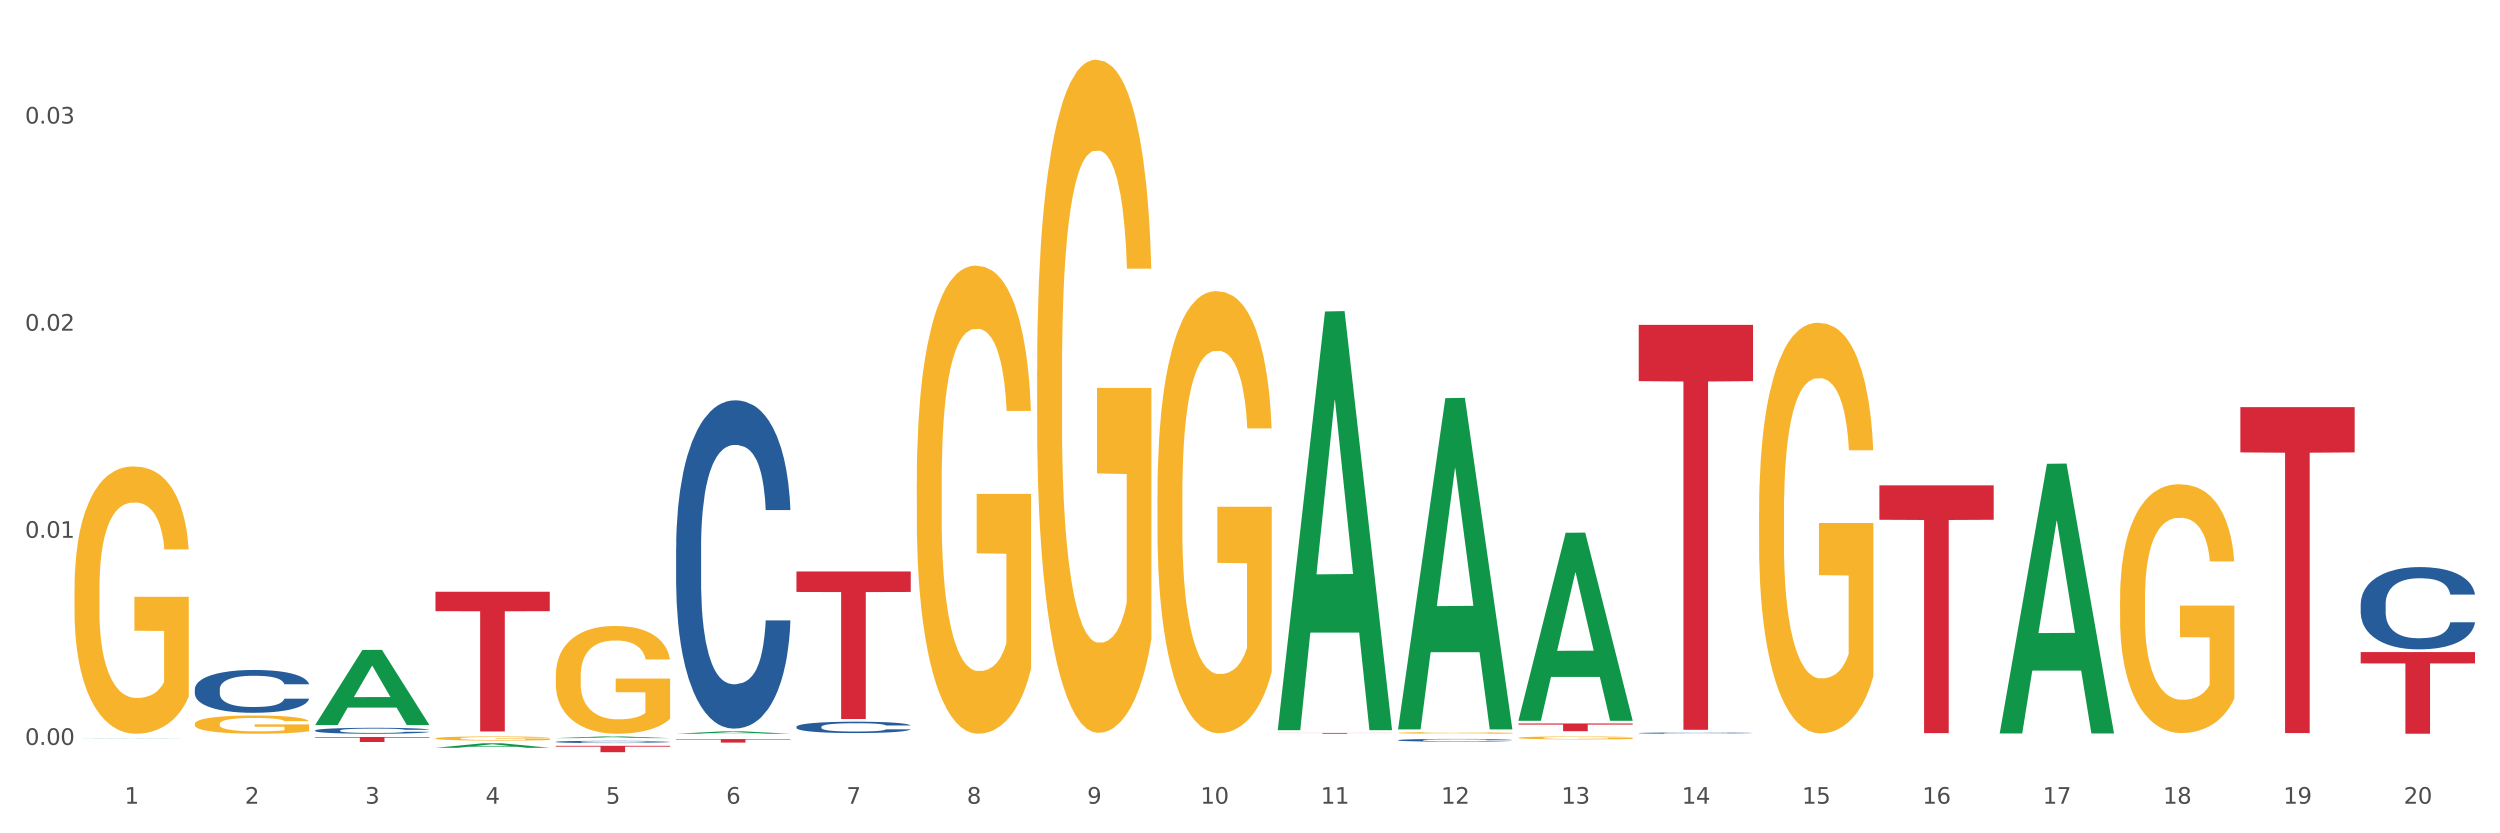 <?xml version="1.0" encoding="utf-8" standalone="no"?>
<!DOCTYPE svg PUBLIC "-//W3C//DTD SVG 1.1//EN"
  "http://www.w3.org/Graphics/SVG/1.1/DTD/svg11.dtd">
<svg xmlns:xlink="http://www.w3.org/1999/xlink" width="1080pt" height="360pt" viewBox="0 0 1080 360" xmlns="http://www.w3.org/2000/svg" version="1.1">
 <rect x="0" y="0" width="1080" height="360" fill="#333333" stroke="none"/>
 <defs>
  <style type="text/css">*{stroke-linejoin: round; stroke-linecap: butt}</style>
 </defs>
 <g id="figure_1">
  <g id="patch_1">
   <path d="M 0 360 
L 1080 360 
L 1080 0 
L 0 0 
z
" style="fill: #ffffff; stroke: #ffffff; stroke-linejoin: miter"/>
  </g>
  <g id="axes_1">
   <g id="matplotlib.axis_1">
    <g id="xtick_1">
     <g id="text_1">
      <!-- 1 -->
      <g style="fill: #4d4d4d" transform="translate(53.812 347.204) scale(0.096 -0.096)">
       <defs>
        <path id="DejaVuSans-31" d="M 794 531 
L 1825 531 
L 1825 4091 
L 703 3866 
L 703 4441 
L 1819 4666 
L 2450 4666 
L 2450 531 
L 3481 531 
L 3481 0 
L 794 0 
L 794 531 
z
" transform="scale(0.016)"/>
       </defs>
       <use xlink:href="#DejaVuSans-31"/>
      </g>
     </g>
    </g>
    <g id="xtick_2">
     <g id="text_2">
      <!-- 2 -->
      <g style="fill: #4d4d4d" transform="translate(105.793 347.204) scale(0.096 -0.096)">
       <defs>
        <path id="DejaVuSans-32" d="M 1228 531 
L 3431 531 
L 3431 0 
L 469 0 
L 469 531 
Q 828 903 1448 1529 
Q 2069 2156 2228 2338 
Q 2531 2678 2651 2914 
Q 2772 3150 2772 3378 
Q 2772 3750 2511 3984 
Q 2250 4219 1831 4219 
Q 1534 4219 1204 4116 
Q 875 4013 500 3803 
L 500 4441 
Q 881 4594 1212 4672 
Q 1544 4750 1819 4750 
Q 2544 4750 2975 4387 
Q 3406 4025 3406 3419 
Q 3406 3131 3298 2873 
Q 3191 2616 2906 2266 
Q 2828 2175 2409 1742 
Q 1991 1309 1228 531 
z
" transform="scale(0.016)"/>
       </defs>
       <use xlink:href="#DejaVuSans-32"/>
      </g>
     </g>
    </g>
    <g id="xtick_3">
     <g id="text_3">
      <!-- 3 -->
      <g style="fill: #4d4d4d" transform="translate(157.774 347.204) scale(0.096 -0.096)">
       <defs>
        <path id="DejaVuSans-33" d="M 2597 2516 
Q 3050 2419 3304 2112 
Q 3559 1806 3559 1356 
Q 3559 666 3084 287 
Q 2609 -91 1734 -91 
Q 1441 -91 1130 -33 
Q 819 25 488 141 
L 488 750 
Q 750 597 1062 519 
Q 1375 441 1716 441 
Q 2309 441 2620 675 
Q 2931 909 2931 1356 
Q 2931 1769 2642 2001 
Q 2353 2234 1838 2234 
L 1294 2234 
L 1294 2753 
L 1863 2753 
Q 2328 2753 2575 2939 
Q 2822 3125 2822 3475 
Q 2822 3834 2567 4026 
Q 2313 4219 1838 4219 
Q 1578 4219 1281 4162 
Q 984 4106 628 3988 
L 628 4550 
Q 988 4650 1302 4700 
Q 1616 4750 1894 4750 
Q 2613 4750 3031 4423 
Q 3450 4097 3450 3541 
Q 3450 3153 3228 2886 
Q 3006 2619 2597 2516 
z
" transform="scale(0.016)"/>
       </defs>
       <use xlink:href="#DejaVuSans-33"/>
      </g>
     </g>
    </g>
    <g id="xtick_4">
     <g id="text_4">
      <!-- 4 -->
      <g style="fill: #4d4d4d" transform="translate(209.756 347.204) scale(0.096 -0.096)">
       <defs>
        <path id="DejaVuSans-34" d="M 2419 4116 
L 825 1625 
L 2419 1625 
L 2419 4116 
z
M 2253 4666 
L 3047 4666 
L 3047 1625 
L 3713 1625 
L 3713 1100 
L 3047 1100 
L 3047 0 
L 2419 0 
L 2419 1100 
L 313 1100 
L 313 1709 
L 2253 4666 
z
" transform="scale(0.016)"/>
       </defs>
       <use xlink:href="#DejaVuSans-34"/>
      </g>
     </g>
    </g>
    <g id="xtick_5">
     <g id="text_5">
      <!-- 5 -->
      <g style="fill: #4d4d4d" transform="translate(261.737 347.204) scale(0.096 -0.096)">
       <defs>
        <path id="DejaVuSans-35" d="M 691 4666 
L 3169 4666 
L 3169 4134 
L 1269 4134 
L 1269 2991 
Q 1406 3038 1543 3061 
Q 1681 3084 1819 3084 
Q 2600 3084 3056 2656 
Q 3513 2228 3513 1497 
Q 3513 744 3044 326 
Q 2575 -91 1722 -91 
Q 1428 -91 1123 -41 
Q 819 9 494 109 
L 494 744 
Q 775 591 1075 516 
Q 1375 441 1709 441 
Q 2250 441 2565 725 
Q 2881 1009 2881 1497 
Q 2881 1984 2565 2268 
Q 2250 2553 1709 2553 
Q 1456 2553 1204 2497 
Q 953 2441 691 2322 
L 691 4666 
z
" transform="scale(0.016)"/>
       </defs>
       <use xlink:href="#DejaVuSans-35"/>
      </g>
     </g>
    </g>
    <g id="xtick_6">
     <g id="text_6">
      <!-- 6 -->
      <g style="fill: #4d4d4d" transform="translate(313.718 347.204) scale(0.096 -0.096)">
       <defs>
        <path id="DejaVuSans-36" d="M 2113 2584 
Q 1688 2584 1439 2293 
Q 1191 2003 1191 1497 
Q 1191 994 1439 701 
Q 1688 409 2113 409 
Q 2538 409 2786 701 
Q 3034 994 3034 1497 
Q 3034 2003 2786 2293 
Q 2538 2584 2113 2584 
z
M 3366 4563 
L 3366 3988 
Q 3128 4100 2886 4159 
Q 2644 4219 2406 4219 
Q 1781 4219 1451 3797 
Q 1122 3375 1075 2522 
Q 1259 2794 1537 2939 
Q 1816 3084 2150 3084 
Q 2853 3084 3261 2657 
Q 3669 2231 3669 1497 
Q 3669 778 3244 343 
Q 2819 -91 2113 -91 
Q 1303 -91 875 529 
Q 447 1150 447 2328 
Q 447 3434 972 4092 
Q 1497 4750 2381 4750 
Q 2619 4750 2861 4703 
Q 3103 4656 3366 4563 
z
" transform="scale(0.016)"/>
       </defs>
       <use xlink:href="#DejaVuSans-36"/>
      </g>
     </g>
    </g>
    <g id="xtick_7">
     <g id="text_7">
      <!-- 7 -->
      <g style="fill: #4d4d4d" transform="translate(365.699 347.204) scale(0.096 -0.096)">
       <defs>
        <path id="DejaVuSans-37" d="M 525 4666 
L 3525 4666 
L 3525 4397 
L 1831 0 
L 1172 0 
L 2766 4134 
L 525 4134 
L 525 4666 
z
" transform="scale(0.016)"/>
       </defs>
       <use xlink:href="#DejaVuSans-37"/>
      </g>
     </g>
    </g>
    <g id="xtick_8">
     <g id="text_8">
      <!-- 8 -->
      <g style="fill: #4d4d4d" transform="translate(417.68 347.204) scale(0.096 -0.096)">
       <defs>
        <path id="DejaVuSans-38" d="M 2034 2216 
Q 1584 2216 1326 1975 
Q 1069 1734 1069 1313 
Q 1069 891 1326 650 
Q 1584 409 2034 409 
Q 2484 409 2743 651 
Q 3003 894 3003 1313 
Q 3003 1734 2745 1975 
Q 2488 2216 2034 2216 
z
M 1403 2484 
Q 997 2584 770 2862 
Q 544 3141 544 3541 
Q 544 4100 942 4425 
Q 1341 4750 2034 4750 
Q 2731 4750 3128 4425 
Q 3525 4100 3525 3541 
Q 3525 3141 3298 2862 
Q 3072 2584 2669 2484 
Q 3125 2378 3379 2068 
Q 3634 1759 3634 1313 
Q 3634 634 3220 271 
Q 2806 -91 2034 -91 
Q 1263 -91 848 271 
Q 434 634 434 1313 
Q 434 1759 690 2068 
Q 947 2378 1403 2484 
z
M 1172 3481 
Q 1172 3119 1398 2916 
Q 1625 2713 2034 2713 
Q 2441 2713 2670 2916 
Q 2900 3119 2900 3481 
Q 2900 3844 2670 4047 
Q 2441 4250 2034 4250 
Q 1625 4250 1398 4047 
Q 1172 3844 1172 3481 
z
" transform="scale(0.016)"/>
       </defs>
       <use xlink:href="#DejaVuSans-38"/>
      </g>
     </g>
    </g>
    <g id="xtick_9">
     <g id="text_9">
      <!-- 9 -->
      <g style="fill: #4d4d4d" transform="translate(469.662 347.204) scale(0.096 -0.096)">
       <defs>
        <path id="DejaVuSans-39" d="M 703 97 
L 703 672 
Q 941 559 1184 500 
Q 1428 441 1663 441 
Q 2288 441 2617 861 
Q 2947 1281 2994 2138 
Q 2813 1869 2534 1725 
Q 2256 1581 1919 1581 
Q 1219 1581 811 2004 
Q 403 2428 403 3163 
Q 403 3881 828 4315 
Q 1253 4750 1959 4750 
Q 2769 4750 3195 4129 
Q 3622 3509 3622 2328 
Q 3622 1225 3098 567 
Q 2575 -91 1691 -91 
Q 1453 -91 1209 -44 
Q 966 3 703 97 
z
M 1959 2075 
Q 2384 2075 2632 2365 
Q 2881 2656 2881 3163 
Q 2881 3666 2632 3958 
Q 2384 4250 1959 4250 
Q 1534 4250 1286 3958 
Q 1038 3666 1038 3163 
Q 1038 2656 1286 2365 
Q 1534 2075 1959 2075 
z
" transform="scale(0.016)"/>
       </defs>
       <use xlink:href="#DejaVuSans-39"/>
      </g>
     </g>
    </g>
    <g id="xtick_10">
     <g id="text_10">
      <!-- 10 -->
      <g style="fill: #4d4d4d" transform="translate(518.589 347.204) scale(0.096 -0.096)">
       <defs>
        <path id="DejaVuSans-30" d="M 2034 4250 
Q 1547 4250 1301 3770 
Q 1056 3291 1056 2328 
Q 1056 1369 1301 889 
Q 1547 409 2034 409 
Q 2525 409 2770 889 
Q 3016 1369 3016 2328 
Q 3016 3291 2770 3770 
Q 2525 4250 2034 4250 
z
M 2034 4750 
Q 2819 4750 3233 4129 
Q 3647 3509 3647 2328 
Q 3647 1150 3233 529 
Q 2819 -91 2034 -91 
Q 1250 -91 836 529 
Q 422 1150 422 2328 
Q 422 3509 836 4129 
Q 1250 4750 2034 4750 
z
" transform="scale(0.016)"/>
       </defs>
       <use xlink:href="#DejaVuSans-31"/>
       <use xlink:href="#DejaVuSans-30" transform="translate(63.623 0)"/>
      </g>
     </g>
    </g>
    <g id="xtick_11">
     <g id="text_11">
      <!-- 11 -->
      <g style="fill: #4d4d4d" transform="translate(570.57 347.204) scale(0.096 -0.096)">
       <use xlink:href="#DejaVuSans-31"/>
       <use xlink:href="#DejaVuSans-31" transform="translate(63.623 0)"/>
      </g>
     </g>
    </g>
    <g id="xtick_12">
     <g id="text_12">
      <!-- 12 -->
      <g style="fill: #4d4d4d" transform="translate(622.551 347.204) scale(0.096 -0.096)">
       <use xlink:href="#DejaVuSans-31"/>
       <use xlink:href="#DejaVuSans-32" transform="translate(63.623 0)"/>
      </g>
     </g>
    </g>
    <g id="xtick_13">
     <g id="text_13">
      <!-- 13 -->
      <g style="fill: #4d4d4d" transform="translate(674.533 347.204) scale(0.096 -0.096)">
       <use xlink:href="#DejaVuSans-31"/>
       <use xlink:href="#DejaVuSans-33" transform="translate(63.623 0)"/>
      </g>
     </g>
    </g>
    <g id="xtick_14">
     <g id="text_14">
      <!-- 14 -->
      <g style="fill: #4d4d4d" transform="translate(726.514 347.204) scale(0.096 -0.096)">
       <use xlink:href="#DejaVuSans-31"/>
       <use xlink:href="#DejaVuSans-34" transform="translate(63.623 0)"/>
      </g>
     </g>
    </g>
    <g id="xtick_15">
     <g id="text_15">
      <!-- 15 -->
      <g style="fill: #4d4d4d" transform="translate(778.495 347.204) scale(0.096 -0.096)">
       <use xlink:href="#DejaVuSans-31"/>
       <use xlink:href="#DejaVuSans-35" transform="translate(63.623 0)"/>
      </g>
     </g>
    </g>
    <g id="xtick_16">
     <g id="text_16">
      <!-- 16 -->
      <g style="fill: #4d4d4d" transform="translate(830.476 347.204) scale(0.096 -0.096)">
       <use xlink:href="#DejaVuSans-31"/>
       <use xlink:href="#DejaVuSans-36" transform="translate(63.623 0)"/>
      </g>
     </g>
    </g>
    <g id="xtick_17">
     <g id="text_17">
      <!-- 17 -->
      <g style="fill: #4d4d4d" transform="translate(882.457 347.204) scale(0.096 -0.096)">
       <use xlink:href="#DejaVuSans-31"/>
       <use xlink:href="#DejaVuSans-37" transform="translate(63.623 0)"/>
      </g>
     </g>
    </g>
    <g id="xtick_18">
     <g id="text_18">
      <!-- 18 -->
      <g style="fill: #4d4d4d" transform="translate(934.439 347.204) scale(0.096 -0.096)">
       <use xlink:href="#DejaVuSans-31"/>
       <use xlink:href="#DejaVuSans-38" transform="translate(63.623 0)"/>
      </g>
     </g>
    </g>
    <g id="xtick_19">
     <g id="text_19">
      <!-- 19 -->
      <g style="fill: #4d4d4d" transform="translate(986.42 347.204) scale(0.096 -0.096)">
       <use xlink:href="#DejaVuSans-31"/>
       <use xlink:href="#DejaVuSans-39" transform="translate(63.623 0)"/>
      </g>
     </g>
    </g>
    <g id="xtick_20">
     <g id="text_20">
      <!-- 20 -->
      <g style="fill: #4d4d4d" transform="translate(1038.401 347.204) scale(0.096 -0.096)">
       <use xlink:href="#DejaVuSans-32"/>
       <use xlink:href="#DejaVuSans-30" transform="translate(63.623 0)"/>
      </g>
     </g>
    </g>
    <g id="xtick_21"/>
    <g id="xtick_22"/>
    <g id="xtick_23"/>
    <g id="xtick_24"/>
    <g id="xtick_25"/>
    <g id="xtick_26"/>
    <g id="xtick_27"/>
    <g id="xtick_28"/>
    <g id="xtick_29"/>
    <g id="xtick_30"/>
    <g id="xtick_31"/>
    <g id="xtick_32"/>
    <g id="xtick_33"/>
    <g id="xtick_34"/>
    <g id="xtick_35"/>
    <g id="xtick_36"/>
    <g id="xtick_37"/>
    <g id="xtick_38"/>
    <g id="xtick_39"/>
   </g>
   <g id="matplotlib.axis_2">
    <g id="ytick_1">
     <g id="text_21">
      <!-- 0.00 -->
      <g style="fill: #4d4d4d" transform="translate(10.8 321.796) scale(0.096 -0.096)">
       <defs>
        <path id="DejaVuSans-2e" d="M 684 794 
L 1344 794 
L 1344 0 
L 684 0 
L 684 794 
z
" transform="scale(0.016)"/>
       </defs>
       <use xlink:href="#DejaVuSans-30"/>
       <use xlink:href="#DejaVuSans-2e" transform="translate(63.623 0)"/>
       <use xlink:href="#DejaVuSans-30" transform="translate(95.41 0)"/>
       <use xlink:href="#DejaVuSans-30" transform="translate(159.033 0)"/>
      </g>
     </g>
    </g>
    <g id="ytick_2">
     <g id="text_22">
      <!-- 0.01 -->
      <g style="fill: #4d4d4d" transform="translate(10.8 232.326) scale(0.096 -0.096)">
       <use xlink:href="#DejaVuSans-30"/>
       <use xlink:href="#DejaVuSans-2e" transform="translate(63.623 0)"/>
       <use xlink:href="#DejaVuSans-30" transform="translate(95.41 0)"/>
       <use xlink:href="#DejaVuSans-31" transform="translate(159.033 0)"/>
      </g>
     </g>
    </g>
    <g id="ytick_3">
     <g id="text_23">
      <!-- 0.02 -->
      <g style="fill: #4d4d4d" transform="translate(10.8 142.855) scale(0.096 -0.096)">
       <use xlink:href="#DejaVuSans-30"/>
       <use xlink:href="#DejaVuSans-2e" transform="translate(63.623 0)"/>
       <use xlink:href="#DejaVuSans-30" transform="translate(95.41 0)"/>
       <use xlink:href="#DejaVuSans-32" transform="translate(159.033 0)"/>
      </g>
     </g>
    </g>
    <g id="ytick_4">
     <g id="text_24">
      <!-- 0.03 -->
      <g style="fill: #4d4d4d" transform="translate(10.8 53.385) scale(0.096 -0.096)">
       <use xlink:href="#DejaVuSans-30"/>
       <use xlink:href="#DejaVuSans-2e" transform="translate(63.623 0)"/>
       <use xlink:href="#DejaVuSans-30" transform="translate(95.41 0)"/>
       <use xlink:href="#DejaVuSans-33" transform="translate(159.033 0)"/>
      </g>
     </g>
    </g>
    <g id="ytick_5"/>
    <g id="ytick_6"/>
    <g id="ytick_7"/>
   </g>
   <g id="PolyCollection_1">
    <path d="M 32.175 318.936 
L 32.226 318.936 
L 52.59 318.823 
L 61.041 318.823 
L 81.557 318.936 
L 71.783 318.936 
L 67.353 318.91 
L 46.328 318.91 
L 46.175 318.91 
L 41.899 318.936 
L 32.175 318.936 
L 32.175 318.936 
L 48.975 318.894 
L 64.706 318.894 
L 56.917 318.847 
L 56.815 318.847 
L 56.713 318.848 
L 48.924 318.894 
L 48.975 318.894 
L 32.175 318.936 
z
" clip-path="url(#p5de99a738b)" style="fill: #109648"/>
    <path d="M 84.156 297.736 
L 84.215 297.719 
L 84.215 297.245 
L 84.39 296.603 
L 85.032 295.42 
L 85.849 294.525 
L 87.25 293.477 
L 88.009 293.037 
L 89.001 292.547 
L 91.044 291.753 
L 93.379 291.077 
L 95.013 290.705 
L 96.239 290.469 
L 98.983 290.046 
L 100.559 289.86 
L 102.193 289.708 
L 103.594 289.607 
L 105.929 289.488 
L 107.797 289.438 
L 109.956 289.421 
L 111.766 289.438 
L 114.159 289.505 
L 117.661 289.708 
L 119.004 289.826 
L 120.813 290.029 
L 122.681 290.3 
L 124.199 290.57 
L 125.95 290.959 
L 127.76 291.466 
L 129.511 292.108 
L 130.737 292.699 
L 131.729 293.325 
L 132.604 294.085 
L 133.246 294.913 
L 133.538 295.606 
L 122.856 295.606 
L 122.565 294.981 
L 121.981 294.305 
L 121.397 293.849 
L 120.755 293.477 
L 119.763 293.054 
L 118.887 292.784 
L 117.428 292.463 
L 116.085 292.26 
L 114.976 292.142 
L 113.634 292.04 
L 110.774 291.939 
L 108.731 291.939 
L 107.446 291.973 
L 105.87 292.057 
L 104.528 292.176 
L 102.952 292.378 
L 101.726 292.598 
L 100.5 292.885 
L 99.8 293.088 
L 98.749 293.46 
L 98.049 293.764 
L 97.115 294.288 
L 96.589 294.66 
L 95.655 295.623 
L 95.247 296.333 
L 95.072 296.823 
L 94.955 297.364 
L 94.955 300 
L 95.305 301.183 
L 95.597 301.69 
L 96.064 302.265 
L 96.94 303.008 
L 98.224 303.735 
L 99.566 304.259 
L 100.675 304.58 
L 101.726 304.816 
L 102.777 305.002 
L 104.061 305.171 
L 105.112 305.273 
L 106.688 305.374 
L 108.555 305.425 
L 110.015 305.425 
L 112.992 305.34 
L 114.334 305.256 
L 115.618 305.138 
L 117.019 304.952 
L 118.128 304.749 
L 118.77 304.597 
L 119.821 304.276 
L 120.638 303.938 
L 121.339 303.549 
L 121.806 303.211 
L 122.331 302.704 
L 122.74 302.129 
L 122.856 301.825 
L 133.538 301.825 
L 133.305 302.434 
L 132.896 303.025 
L 132.079 303.819 
L 131.437 304.276 
L 130.445 304.833 
L 129.394 305.307 
L 127.935 305.83 
L 126.592 306.219 
L 125.191 306.557 
L 123.674 306.861 
L 120.93 307.284 
L 119.938 307.402 
L 117.836 307.605 
L 116.202 307.723 
L 113.809 307.841 
L 111.357 307.909 
L 108.789 307.926 
L 106.512 307.892 
L 104.002 307.791 
L 102.426 307.689 
L 100.675 307.537 
L 98.632 307.301 
L 96.706 307.013 
L 94.897 306.675 
L 93.204 306.287 
L 91.628 305.847 
L 89.585 305.121 
L 88.067 304.411 
L 86.958 303.752 
L 86.199 303.194 
L 85.44 302.484 
L 85.032 301.994 
L 84.39 300.811 
L 84.156 299.713 
L 84.156 297.736 
z
" clip-path="url(#p5de99a738b)" style="fill: #255c99"/>
    <path d="M 136.137 315.565 
L 136.196 315.563 
L 136.196 315.497 
L 136.371 315.408 
L 137.013 315.244 
L 137.83 315.12 
L 139.231 314.975 
L 139.99 314.914 
L 140.982 314.846 
L 143.025 314.736 
L 145.36 314.642 
L 146.994 314.59 
L 148.22 314.558 
L 150.964 314.499 
L 152.54 314.473 
L 154.174 314.452 
L 155.575 314.438 
L 157.91 314.422 
L 159.778 314.415 
L 161.938 314.412 
L 163.747 314.415 
L 166.14 314.424 
L 169.643 314.452 
L 170.985 314.468 
L 172.795 314.497 
L 174.662 314.534 
L 176.18 314.572 
L 177.931 314.626 
L 179.741 314.696 
L 181.492 314.785 
L 182.718 314.867 
L 183.71 314.954 
L 184.586 315.059 
L 185.228 315.174 
L 185.52 315.27 
L 174.838 315.27 
L 174.546 315.183 
L 173.962 315.09 
L 173.378 315.026 
L 172.736 314.975 
L 171.744 314.916 
L 170.868 314.879 
L 169.409 314.834 
L 168.067 314.806 
L 166.957 314.79 
L 165.615 314.776 
L 162.755 314.761 
L 160.712 314.761 
L 159.428 314.766 
L 157.852 314.778 
L 156.509 314.794 
L 154.933 314.822 
L 153.707 314.853 
L 152.481 314.893 
L 151.781 314.921 
L 150.73 314.972 
L 150.03 315.015 
L 149.096 315.087 
L 148.57 315.139 
L 147.637 315.272 
L 147.228 315.371 
L 147.053 315.439 
L 146.936 315.514 
L 146.936 315.879 
L 147.286 316.044 
L 147.578 316.114 
L 148.045 316.194 
L 148.921 316.297 
L 150.205 316.397 
L 151.547 316.47 
L 152.656 316.515 
L 153.707 316.547 
L 154.758 316.573 
L 156.042 316.597 
L 157.093 316.611 
L 158.669 316.625 
L 160.537 316.632 
L 161.996 316.632 
L 164.973 316.62 
L 166.315 316.608 
L 167.6 316.592 
L 169 316.566 
L 170.11 316.538 
L 170.752 316.517 
L 171.802 316.472 
L 172.619 316.426 
L 173.32 316.372 
L 173.787 316.325 
L 174.312 316.255 
L 174.721 316.175 
L 174.838 316.133 
L 185.52 316.133 
L 185.286 316.217 
L 184.877 316.299 
L 184.06 316.409 
L 183.418 316.472 
L 182.426 316.55 
L 181.375 316.615 
L 179.916 316.688 
L 178.573 316.742 
L 177.172 316.789 
L 175.655 316.831 
L 172.911 316.89 
L 171.919 316.906 
L 169.818 316.934 
L 168.183 316.951 
L 165.79 316.967 
L 163.338 316.976 
L 160.77 316.979 
L 158.494 316.974 
L 155.984 316.96 
L 154.408 316.946 
L 152.656 316.925 
L 150.613 316.892 
L 148.687 316.852 
L 146.878 316.805 
L 145.185 316.751 
L 143.609 316.69 
L 141.566 316.59 
L 140.048 316.491 
L 138.939 316.4 
L 138.18 316.322 
L 137.422 316.224 
L 137.013 316.156 
L 136.371 315.992 
L 136.137 315.84 
L 136.137 315.565 
z
" clip-path="url(#p5de99a738b)" style="fill: #255c99"/>
    <path d="M 240.1 320.471 
L 240.158 320.47 
L 240.158 320.445 
L 240.333 320.411 
L 240.975 320.349 
L 241.793 320.301 
L 243.193 320.246 
L 243.952 320.223 
L 244.945 320.197 
L 246.988 320.155 
L 249.322 320.12 
L 250.957 320.1 
L 252.183 320.088 
L 254.926 320.066 
L 256.502 320.056 
L 258.137 320.048 
L 259.537 320.042 
L 261.872 320.036 
L 263.74 320.033 
L 265.9 320.033 
L 267.709 320.033 
L 270.103 320.037 
L 273.605 320.048 
L 274.947 320.054 
L 276.757 320.065 
L 278.625 320.079 
L 280.143 320.093 
L 281.894 320.114 
L 283.703 320.14 
L 285.454 320.174 
L 286.68 320.205 
L 287.672 320.238 
L 288.548 320.278 
L 289.19 320.322 
L 289.482 320.358 
L 278.8 320.358 
L 278.508 320.325 
L 277.924 320.29 
L 277.341 320.266 
L 276.699 320.246 
L 275.706 320.224 
L 274.831 320.21 
L 273.371 320.193 
L 272.029 320.182 
L 270.92 320.176 
L 269.577 320.171 
L 266.717 320.165 
L 264.674 320.165 
L 263.39 320.167 
L 261.814 320.171 
L 260.471 320.178 
L 258.895 320.188 
L 257.67 320.2 
L 256.444 320.215 
L 255.743 320.226 
L 254.693 320.245 
L 253.992 320.261 
L 253.058 320.289 
L 252.533 320.309 
L 251.599 320.359 
L 251.19 320.397 
L 251.015 320.423 
L 250.899 320.451 
L 250.899 320.59 
L 251.249 320.652 
L 251.541 320.679 
L 252.008 320.709 
L 252.883 320.748 
L 254.167 320.787 
L 255.51 320.814 
L 256.619 320.831 
L 257.67 320.844 
L 258.72 320.853 
L 260.004 320.862 
L 261.055 320.868 
L 262.631 320.873 
L 264.499 320.876 
L 265.958 320.876 
L 268.935 320.871 
L 270.278 320.867 
L 271.562 320.861 
L 272.963 320.851 
L 274.072 320.84 
L 274.714 320.832 
L 275.765 320.815 
L 276.582 320.797 
L 277.282 320.777 
L 277.749 320.759 
L 278.275 320.732 
L 278.683 320.702 
L 278.8 320.686 
L 289.482 320.686 
L 289.248 320.718 
L 288.84 320.749 
L 288.023 320.791 
L 287.381 320.815 
L 286.388 320.844 
L 285.338 320.869 
L 283.878 320.897 
L 282.536 320.917 
L 281.135 320.935 
L 279.617 320.951 
L 276.874 320.974 
L 275.881 320.98 
L 273.78 320.99 
L 272.146 320.997 
L 269.752 321.003 
L 267.301 321.007 
L 264.733 321.007 
L 262.456 321.006 
L 259.946 321 
L 258.37 320.995 
L 256.619 320.987 
L 254.576 320.974 
L 252.65 320.959 
L 250.84 320.942 
L 249.147 320.921 
L 247.571 320.898 
L 245.528 320.86 
L 244.011 320.822 
L 242.902 320.788 
L 242.143 320.758 
L 241.384 320.721 
L 240.975 320.695 
L 240.333 320.633 
L 240.1 320.575 
L 240.1 320.471 
z
" clip-path="url(#p5de99a738b)" style="fill: #255c99"/>
    <path d="M 292.081 236.66 
L 292.139 236.53 
L 292.139 232.903 
L 292.315 227.982 
L 292.957 218.915 
L 293.774 212.051 
L 295.175 204.02 
L 295.934 200.653 
L 296.926 196.897 
L 298.969 190.809 
L 301.304 185.628 
L 302.938 182.779 
L 304.164 180.966 
L 306.907 177.728 
L 308.483 176.303 
L 310.118 175.137 
L 311.519 174.36 
L 313.854 173.453 
L 315.721 173.065 
L 317.881 172.935 
L 319.691 173.065 
L 322.084 173.583 
L 325.586 175.137 
L 326.929 176.044 
L 328.738 177.598 
L 330.606 179.67 
L 332.124 181.743 
L 333.875 184.722 
L 335.684 188.607 
L 337.436 193.529 
L 338.661 198.062 
L 339.654 202.855 
L 340.529 208.683 
L 341.171 215.03 
L 341.463 220.34 
L 330.781 220.34 
L 330.489 215.548 
L 329.906 210.367 
L 329.322 206.87 
L 328.68 204.02 
L 327.688 200.782 
L 326.812 198.71 
L 325.353 196.249 
L 324.01 194.695 
L 322.901 193.788 
L 321.559 193.011 
L 318.698 192.234 
L 316.655 192.234 
L 315.371 192.493 
L 313.795 193.141 
L 312.453 194.047 
L 310.877 195.602 
L 309.651 197.285 
L 308.425 199.487 
L 307.725 201.041 
L 306.674 203.891 
L 305.973 206.222 
L 305.039 210.237 
L 304.514 213.087 
L 303.58 220.469 
L 303.172 225.909 
L 302.996 229.665 
L 302.88 233.81 
L 302.88 254.015 
L 303.23 263.082 
L 303.522 266.967 
L 303.989 271.371 
L 304.864 277.07 
L 306.149 282.639 
L 307.491 286.655 
L 308.6 289.115 
L 309.651 290.929 
L 310.701 292.353 
L 311.986 293.649 
L 313.036 294.426 
L 314.612 295.203 
L 316.48 295.591 
L 317.94 295.591 
L 320.916 294.944 
L 322.259 294.296 
L 323.543 293.39 
L 324.944 291.965 
L 326.053 290.411 
L 326.695 289.245 
L 327.746 286.784 
L 328.563 284.194 
L 329.264 281.215 
L 329.731 278.624 
L 330.256 274.739 
L 330.664 270.335 
L 330.781 268.004 
L 341.463 268.004 
L 341.23 272.666 
L 340.821 277.2 
L 340.004 283.287 
L 339.362 286.784 
L 338.369 291.058 
L 337.319 294.685 
L 335.86 298.7 
L 334.517 301.679 
L 333.116 304.269 
L 331.598 306.601 
L 328.855 309.839 
L 327.863 310.745 
L 325.761 312.3 
L 324.127 313.206 
L 321.734 314.113 
L 319.282 314.631 
L 316.714 314.761 
L 314.437 314.501 
L 311.927 313.724 
L 310.351 312.947 
L 308.6 311.782 
L 306.557 309.968 
L 304.631 307.766 
L 302.821 305.176 
L 301.129 302.197 
L 299.553 298.829 
L 297.51 293.26 
L 295.992 287.82 
L 294.883 282.769 
L 294.124 278.495 
L 293.365 273.055 
L 292.957 269.299 
L 292.315 260.232 
L 292.081 251.813 
L 292.081 236.66 
z
" clip-path="url(#p5de99a738b)" style="fill: #255c99"/>
    <path d="M 344.062 313.981 
L 344.121 313.976 
L 344.121 313.851 
L 344.296 313.68 
L 344.938 313.366 
L 345.755 313.128 
L 347.156 312.849 
L 347.915 312.733 
L 348.907 312.602 
L 350.95 312.391 
L 353.285 312.212 
L 354.919 312.113 
L 356.145 312.05 
L 358.889 311.938 
L 360.465 311.889 
L 362.099 311.848 
L 363.5 311.821 
L 365.835 311.79 
L 367.703 311.776 
L 369.862 311.772 
L 371.672 311.776 
L 374.065 311.794 
L 377.567 311.848 
L 378.91 311.88 
L 380.719 311.933 
L 382.587 312.005 
L 384.105 312.077 
L 385.856 312.18 
L 387.666 312.315 
L 389.417 312.486 
L 390.643 312.643 
L 391.635 312.809 
L 392.51 313.011 
L 393.153 313.231 
L 393.444 313.415 
L 382.762 313.415 
L 382.471 313.249 
L 381.887 313.069 
L 381.303 312.948 
L 380.661 312.849 
L 379.669 312.737 
L 378.793 312.665 
L 377.334 312.58 
L 375.991 312.526 
L 374.882 312.495 
L 373.54 312.468 
L 370.68 312.441 
L 368.637 312.441 
L 367.352 312.45 
L 365.776 312.472 
L 364.434 312.504 
L 362.858 312.557 
L 361.632 312.616 
L 360.406 312.692 
L 359.706 312.746 
L 358.655 312.845 
L 357.955 312.926 
L 357.021 313.065 
L 356.495 313.164 
L 355.561 313.42 
L 355.153 313.608 
L 354.978 313.738 
L 354.861 313.882 
L 354.861 314.582 
L 355.211 314.897 
L 355.503 315.031 
L 355.97 315.184 
L 356.846 315.382 
L 358.13 315.575 
L 359.472 315.714 
L 360.581 315.799 
L 361.632 315.862 
L 362.683 315.911 
L 363.967 315.956 
L 365.018 315.983 
L 366.594 316.01 
L 368.461 316.024 
L 369.921 316.024 
L 372.898 316.001 
L 374.24 315.979 
L 375.524 315.947 
L 376.925 315.898 
L 378.034 315.844 
L 378.676 315.804 
L 379.727 315.718 
L 380.544 315.629 
L 381.245 315.525 
L 381.712 315.435 
L 382.237 315.301 
L 382.646 315.148 
L 382.762 315.067 
L 393.444 315.067 
L 393.211 315.229 
L 392.802 315.386 
L 391.985 315.597 
L 391.343 315.718 
L 390.351 315.866 
L 389.3 315.992 
L 387.841 316.131 
L 386.498 316.235 
L 385.097 316.324 
L 383.58 316.405 
L 380.836 316.518 
L 379.844 316.549 
L 377.742 316.603 
L 376.108 316.634 
L 373.715 316.666 
L 371.263 316.684 
L 368.695 316.688 
L 366.418 316.679 
L 363.908 316.652 
L 362.332 316.625 
L 360.581 316.585 
L 358.538 316.522 
L 356.612 316.446 
L 354.803 316.356 
L 353.11 316.253 
L 351.534 316.136 
L 349.491 315.943 
L 347.973 315.754 
L 346.864 315.579 
L 346.105 315.431 
L 345.346 315.242 
L 344.938 315.112 
L 344.296 314.798 
L 344.062 314.506 
L 344.062 313.981 
z
" clip-path="url(#p5de99a738b)" style="fill: #255c99"/>
    <path d="M 84.156 312.738 
L 84.215 312.731 
L 84.215 312.472 
L 84.331 312.249 
L 84.914 311.709 
L 85.789 311.263 
L 86.43 311.025 
L 87.071 310.831 
L 87.829 310.636 
L 88.762 310.435 
L 90.453 310.139 
L 91.502 309.988 
L 92.785 309.83 
L 95.117 309.6 
L 96.808 309.47 
L 98.557 309.362 
L 101.414 309.232 
L 103.279 309.175 
L 105.262 309.132 
L 107.652 309.103 
L 109.459 309.096 
L 113.424 309.117 
L 116.806 309.182 
L 118.438 309.232 
L 120.537 309.319 
L 121.645 309.376 
L 123.452 309.492 
L 125.318 309.643 
L 126.6 309.772 
L 128.524 310.017 
L 129.982 310.262 
L 131.323 310.564 
L 132.022 310.773 
L 132.547 310.967 
L 133.014 311.191 
L 133.48 311.543 
L 122.986 311.543 
L 122.577 311.291 
L 121.936 311.054 
L 121.003 310.823 
L 120.187 310.679 
L 118.788 310.499 
L 117.505 310.384 
L 116.164 310.298 
L 114.532 310.226 
L 113.249 310.19 
L 111.442 310.161 
L 107.885 310.168 
L 105.495 310.226 
L 103.862 310.298 
L 102.813 310.363 
L 101.88 310.435 
L 100.831 310.535 
L 99.606 310.687 
L 98.732 310.823 
L 97.857 310.996 
L 97.158 311.169 
L 96.516 311.371 
L 95.992 311.587 
L 95.583 311.81 
L 95.234 312.083 
L 94.942 312.537 
L 94.942 313.523 
L 95.059 313.746 
L 95.35 314.041 
L 95.7 314.265 
L 96.283 314.531 
L 96.808 314.711 
L 97.799 314.97 
L 98.907 315.186 
L 99.781 315.323 
L 100.656 315.438 
L 102.172 315.596 
L 103.862 315.726 
L 105.32 315.805 
L 107.302 315.877 
L 108.643 315.906 
L 109.809 315.92 
L 112.666 315.92 
L 114.707 315.899 
L 116.98 315.848 
L 118.73 315.784 
L 120.187 315.704 
L 121.82 315.575 
L 122.869 315.453 
L 122.869 313.948 
L 110.042 313.941 
L 110.042 312.94 
L 133.538 312.94 
L 133.538 315.877 
L 132.547 316.028 
L 131.439 316.165 
L 130.273 316.288 
L 128.524 316.439 
L 126.425 316.583 
L 124.56 316.684 
L 122.577 316.77 
L 120.245 316.849 
L 117.214 316.921 
L 115.348 316.95 
L 113.016 316.972 
L 110.276 316.979 
L 107.885 316.964 
L 105.553 316.928 
L 103.104 316.864 
L 100.714 316.77 
L 98.907 316.676 
L 97.099 316.561 
L 95.175 316.41 
L 93.659 316.266 
L 92.493 316.136 
L 91.211 315.971 
L 89.812 315.755 
L 88.762 315.56 
L 87.829 315.359 
L 86.838 315.1 
L 86.138 314.877 
L 85.439 314.596 
L 85.031 314.387 
L 84.564 314.063 
L 84.215 313.609 
L 84.156 312.738 
z
" clip-path="url(#p5de99a738b)" style="fill: #f7b32b"/>
    <path d="M 707.931 316.689 
L 707.989 316.688 
L 707.989 316.675 
L 708.164 316.657 
L 708.806 316.623 
L 709.623 316.597 
L 711.024 316.568 
L 711.783 316.555 
L 712.775 316.541 
L 714.818 316.518 
L 717.153 316.499 
L 718.788 316.489 
L 720.014 316.482 
L 722.757 316.47 
L 724.333 316.465 
L 725.967 316.46 
L 727.368 316.457 
L 729.703 316.454 
L 731.571 316.453 
L 733.731 316.452 
L 735.54 316.453 
L 737.934 316.455 
L 741.436 316.46 
L 742.778 316.464 
L 744.588 316.469 
L 746.456 316.477 
L 747.973 316.485 
L 749.725 316.496 
L 751.534 316.51 
L 753.285 316.529 
L 754.511 316.545 
L 755.503 316.563 
L 756.379 316.585 
L 757.021 316.608 
L 757.313 316.628 
L 746.631 316.628 
L 746.339 316.61 
L 745.755 316.591 
L 745.172 316.578 
L 744.529 316.568 
L 743.537 316.556 
L 742.662 316.548 
L 741.202 316.539 
L 739.86 316.533 
L 738.751 316.53 
L 737.408 316.527 
L 734.548 316.524 
L 732.505 316.524 
L 731.221 316.525 
L 729.645 316.527 
L 728.302 316.531 
L 726.726 316.536 
L 725.5 316.543 
L 724.275 316.551 
L 723.574 316.556 
L 722.523 316.567 
L 721.823 316.576 
L 720.889 316.591 
L 720.364 316.601 
L 719.43 316.629 
L 719.021 316.649 
L 718.846 316.663 
L 718.729 316.678 
L 718.729 316.753 
L 719.08 316.787 
L 719.371 316.801 
L 719.838 316.818 
L 720.714 316.839 
L 721.998 316.859 
L 723.341 316.874 
L 724.45 316.884 
L 725.5 316.89 
L 726.551 316.896 
L 727.835 316.9 
L 728.886 316.903 
L 730.462 316.906 
L 732.33 316.908 
L 733.789 316.908 
L 736.766 316.905 
L 738.109 316.903 
L 739.393 316.899 
L 740.794 316.894 
L 741.903 316.888 
L 742.545 316.884 
L 743.596 316.875 
L 744.413 316.865 
L 745.113 316.854 
L 745.58 316.845 
L 746.105 316.83 
L 746.514 316.814 
L 746.631 316.805 
L 757.313 316.805 
L 757.079 316.822 
L 756.671 316.839 
L 755.853 316.862 
L 755.211 316.875 
L 754.219 316.891 
L 753.168 316.904 
L 751.709 316.919 
L 750.367 316.93 
L 748.966 316.94 
L 747.448 316.948 
L 744.705 316.96 
L 743.712 316.964 
L 741.611 316.97 
L 739.976 316.973 
L 737.583 316.976 
L 735.132 316.978 
L 732.563 316.979 
L 730.287 316.978 
L 727.777 316.975 
L 726.201 316.972 
L 724.45 316.968 
L 722.407 316.961 
L 720.48 316.953 
L 718.671 316.943 
L 716.978 316.932 
L 715.402 316.92 
L 713.359 316.899 
L 711.842 316.879 
L 710.732 316.86 
L 709.974 316.844 
L 709.215 316.824 
L 708.806 316.81 
L 708.164 316.776 
L 707.931 316.745 
L 707.931 316.689 
z
" clip-path="url(#p5de99a738b)" style="fill: #255c99"/>
    <path d="M 1019.818 260.95 
L 1019.876 260.918 
L 1019.876 260.009 
L 1020.051 258.775 
L 1020.693 256.503 
L 1021.511 254.782 
L 1022.912 252.77 
L 1023.67 251.926 
L 1024.663 250.984 
L 1026.706 249.458 
L 1029.041 248.16 
L 1030.675 247.446 
L 1031.901 246.991 
L 1034.644 246.18 
L 1036.22 245.823 
L 1037.855 245.531 
L 1039.256 245.336 
L 1041.59 245.109 
L 1043.458 245.011 
L 1045.618 244.979 
L 1047.427 245.011 
L 1049.821 245.141 
L 1053.323 245.531 
L 1054.666 245.758 
L 1056.475 246.147 
L 1058.343 246.667 
L 1059.861 247.186 
L 1061.612 247.933 
L 1063.421 248.907 
L 1065.172 250.14 
L 1066.398 251.276 
L 1067.39 252.478 
L 1068.266 253.938 
L 1068.908 255.529 
L 1069.2 256.86 
L 1058.518 256.86 
L 1058.226 255.659 
L 1057.642 254.36 
L 1057.059 253.484 
L 1056.417 252.77 
L 1055.424 251.958 
L 1054.549 251.439 
L 1053.09 250.822 
L 1051.747 250.432 
L 1050.638 250.205 
L 1049.295 250.01 
L 1046.435 249.816 
L 1044.392 249.816 
L 1043.108 249.881 
L 1041.532 250.043 
L 1040.189 250.27 
L 1038.613 250.66 
L 1037.388 251.082 
L 1036.162 251.633 
L 1035.461 252.023 
L 1034.411 252.737 
L 1033.71 253.322 
L 1032.776 254.328 
L 1032.251 255.042 
L 1031.317 256.892 
L 1030.908 258.256 
L 1030.733 259.197 
L 1030.617 260.236 
L 1030.617 265.3 
L 1030.967 267.573 
L 1031.259 268.546 
L 1031.726 269.65 
L 1032.601 271.078 
L 1033.885 272.474 
L 1035.228 273.481 
L 1036.337 274.097 
L 1037.388 274.552 
L 1038.438 274.909 
L 1039.722 275.234 
L 1040.773 275.428 
L 1042.349 275.623 
L 1044.217 275.721 
L 1045.676 275.721 
L 1048.653 275.558 
L 1049.996 275.396 
L 1051.28 275.169 
L 1052.681 274.812 
L 1053.79 274.422 
L 1054.432 274.13 
L 1055.483 273.513 
L 1056.3 272.864 
L 1057 272.117 
L 1057.467 271.468 
L 1057.993 270.494 
L 1058.401 269.39 
L 1058.518 268.806 
L 1069.2 268.806 
L 1068.967 269.975 
L 1068.558 271.111 
L 1067.741 272.637 
L 1067.099 273.513 
L 1066.106 274.584 
L 1065.056 275.493 
L 1063.596 276.5 
L 1062.254 277.246 
L 1060.853 277.896 
L 1059.335 278.48 
L 1056.592 279.291 
L 1055.599 279.519 
L 1053.498 279.908 
L 1051.864 280.135 
L 1049.47 280.363 
L 1047.019 280.493 
L 1044.451 280.525 
L 1042.174 280.46 
L 1039.664 280.265 
L 1038.088 280.071 
L 1036.337 279.778 
L 1034.294 279.324 
L 1032.368 278.772 
L 1030.558 278.123 
L 1028.865 277.376 
L 1027.289 276.532 
L 1025.246 275.136 
L 1023.729 273.773 
L 1022.62 272.507 
L 1021.861 271.436 
L 1021.102 270.072 
L 1020.693 269.131 
L 1020.051 266.858 
L 1019.818 264.748 
L 1019.818 260.95 
z
" clip-path="url(#p5de99a738b)" style="fill: #255c99"/>
    <path d="M 811.893 209.661 
L 861.275 209.661 
L 861.275 224.537 
L 841.85 224.638 
L 841.85 316.706 
L 831.201 316.706 
L 831.201 224.638 
L 811.893 224.537 
L 811.893 209.762 
L 811.893 209.661 
z
" clip-path="url(#p5de99a738b)" style="fill: #d62839"/>
    <path d="M 707.931 140.336 
L 757.313 140.336 
L 757.313 164.648 
L 737.888 164.812 
L 737.888 315.283 
L 727.239 315.283 
L 727.239 164.812 
L 707.931 164.648 
L 707.931 140.5 
L 707.931 140.336 
z
" clip-path="url(#p5de99a738b)" style="fill: #d62839"/>
    <path d="M 655.949 312.55 
L 705.332 312.55 
L 705.332 313.014 
L 685.906 313.017 
L 685.906 315.889 
L 675.258 315.889 
L 675.258 313.017 
L 655.949 313.014 
L 655.949 312.553 
L 655.949 312.55 
z
" clip-path="url(#p5de99a738b)" style="fill: #d62839"/>
    <path d="M 551.987 316.627 
L 601.369 316.627 
L 601.369 316.676 
L 581.944 316.676 
L 581.944 316.979 
L 571.295 316.979 
L 571.295 316.676 
L 551.987 316.676 
L 551.987 316.627 
L 551.987 316.627 
z
" clip-path="url(#p5de99a738b)" style="fill: #d62839"/>
    <path d="M 967.837 175.873 
L 1017.219 175.873 
L 1017.219 195.44 
L 997.794 195.572 
L 997.794 316.672 
L 987.145 316.672 
L 987.145 195.572 
L 967.837 195.44 
L 967.837 176.005 
L 967.837 175.873 
z
" clip-path="url(#p5de99a738b)" style="fill: #d62839"/>
    <path d="M 344.062 246.866 
L 393.444 246.866 
L 393.444 255.723 
L 374.019 255.783 
L 374.019 310.602 
L 363.37 310.602 
L 363.37 255.783 
L 344.062 255.723 
L 344.062 246.925 
L 344.062 246.866 
z
" clip-path="url(#p5de99a738b)" style="fill: #d62839"/>
    <path d="M 240.1 322.177 
L 289.482 322.177 
L 289.482 322.562 
L 270.057 322.565 
L 270.057 324.95 
L 259.408 324.95 
L 259.408 322.565 
L 240.1 322.562 
L 240.1 322.18 
L 240.1 322.177 
z
" clip-path="url(#p5de99a738b)" style="fill: #d62839"/>
    <path d="M 188.119 255.637 
L 237.501 255.637 
L 237.501 264.023 
L 218.076 264.079 
L 218.076 315.981 
L 207.427 315.981 
L 207.427 264.079 
L 188.119 264.023 
L 188.119 255.693 
L 188.119 255.637 
z
" clip-path="url(#p5de99a738b)" style="fill: #d62839"/>
    <path d="M 136.137 318.374 
L 185.52 318.374 
L 185.52 318.675 
L 166.094 318.677 
L 166.094 320.54 
L 155.446 320.54 
L 155.446 318.677 
L 136.137 318.675 
L 136.137 318.376 
L 136.137 318.374 
z
" clip-path="url(#p5de99a738b)" style="fill: #d62839"/>
    <path d="M 915.855 258.859 
L 915.914 258.761 
L 915.914 255.227 
L 916.03 252.184 
L 916.613 244.821 
L 917.488 238.735 
L 918.129 235.495 
L 918.771 232.845 
L 919.529 230.194 
L 920.461 227.446 
L 922.152 223.421 
L 923.202 221.36 
L 924.484 219.2 
L 926.816 216.059 
L 928.507 214.292 
L 930.256 212.819 
L 933.113 211.052 
L 934.979 210.267 
L 936.961 209.678 
L 939.351 209.285 
L 941.159 209.187 
L 945.123 209.481 
L 948.505 210.365 
L 950.137 211.052 
L 952.236 212.23 
L 953.344 213.015 
L 955.151 214.586 
L 957.017 216.648 
L 958.3 218.415 
L 960.224 221.752 
L 961.681 225.09 
L 963.022 229.213 
L 963.722 232.06 
L 964.246 234.71 
L 964.713 237.753 
L 965.179 242.563 
L 954.685 242.563 
L 954.277 239.128 
L 953.635 235.888 
L 952.703 232.747 
L 951.886 230.783 
L 950.487 228.329 
L 949.204 226.759 
L 947.863 225.581 
L 946.231 224.599 
L 944.948 224.108 
L 943.141 223.716 
L 939.585 223.814 
L 937.194 224.599 
L 935.562 225.581 
L 934.512 226.464 
L 933.579 227.446 
L 932.53 228.82 
L 931.306 230.882 
L 930.431 232.747 
L 929.557 235.103 
L 928.857 237.459 
L 928.216 240.207 
L 927.691 243.152 
L 927.283 246.196 
L 926.933 249.926 
L 926.641 256.11 
L 926.641 269.559 
L 926.758 272.602 
L 927.05 276.627 
L 927.399 279.67 
L 927.982 283.302 
L 928.507 285.757 
L 929.498 289.291 
L 930.606 292.236 
L 931.48 294.101 
L 932.355 295.671 
L 933.871 297.831 
L 935.562 299.598 
L 937.019 300.678 
L 939.002 301.66 
L 940.342 302.052 
L 941.509 302.249 
L 944.365 302.249 
L 946.406 301.954 
L 948.68 301.267 
L 950.429 300.383 
L 951.886 299.304 
L 953.519 297.537 
L 954.568 295.868 
L 954.568 275.351 
L 941.742 275.253 
L 941.742 261.608 
L 965.238 261.608 
L 965.238 301.66 
L 964.246 303.721 
L 963.139 305.586 
L 961.973 307.255 
L 960.224 309.317 
L 958.125 311.28 
L 956.259 312.654 
L 954.277 313.832 
L 951.945 314.912 
L 948.913 315.894 
L 947.047 316.286 
L 944.715 316.581 
L 941.975 316.679 
L 939.585 316.483 
L 937.252 315.992 
L 934.804 315.108 
L 932.413 313.832 
L 930.606 312.556 
L 928.799 310.985 
L 926.875 308.924 
L 925.359 306.961 
L 924.193 305.194 
L 922.91 302.936 
L 921.511 299.991 
L 920.461 297.34 
L 919.529 294.592 
L 918.537 291.058 
L 917.838 288.014 
L 917.138 284.186 
L 916.73 281.339 
L 916.264 276.922 
L 915.914 270.737 
L 915.855 258.859 
z
" clip-path="url(#p5de99a738b)" style="fill: #f7b32b"/>
    <path d="M 759.912 221.403 
L 759.97 221.241 
L 759.97 215.408 
L 760.087 210.386 
L 760.67 198.235 
L 761.544 188.19 
L 762.186 182.844 
L 762.827 178.469 
L 763.585 174.095 
L 764.518 169.559 
L 766.209 162.916 
L 767.258 159.514 
L 768.541 155.949 
L 770.873 150.765 
L 772.563 147.849 
L 774.313 145.419 
L 777.169 142.502 
L 779.035 141.206 
L 781.017 140.234 
L 783.408 139.586 
L 785.215 139.424 
L 789.18 139.91 
L 792.561 141.368 
L 794.194 142.502 
L 796.293 144.447 
L 797.4 145.743 
L 799.208 148.335 
L 801.073 151.737 
L 802.356 154.653 
L 804.28 160.162 
L 805.738 165.67 
L 807.078 172.475 
L 807.778 177.173 
L 808.303 181.548 
L 808.769 186.57 
L 809.236 194.509 
L 798.741 194.509 
L 798.333 188.838 
L 797.692 183.492 
L 796.759 178.307 
L 795.943 175.067 
L 794.543 171.017 
L 793.261 168.425 
L 791.92 166.48 
L 790.287 164.86 
L 789.005 164.05 
L 787.197 163.402 
L 783.641 163.564 
L 781.251 164.86 
L 779.618 166.48 
L 778.569 167.938 
L 777.636 169.559 
L 776.586 171.827 
L 775.362 175.229 
L 774.487 178.307 
L 773.613 182.196 
L 772.913 186.084 
L 772.272 190.62 
L 771.747 195.481 
L 771.339 200.503 
L 770.989 206.66 
L 770.698 216.867 
L 770.698 239.062 
L 770.814 244.085 
L 771.106 250.727 
L 771.456 255.75 
L 772.039 261.744 
L 772.563 265.795 
L 773.555 271.627 
L 774.662 276.488 
L 775.537 279.566 
L 776.411 282.158 
L 777.927 285.722 
L 779.618 288.639 
L 781.076 290.421 
L 783.058 292.041 
L 784.399 292.689 
L 785.565 293.013 
L 788.422 293.013 
L 790.462 292.527 
L 792.736 291.393 
L 794.485 289.935 
L 795.943 288.152 
L 797.575 285.236 
L 798.625 282.482 
L 798.625 248.621 
L 785.798 248.459 
L 785.798 225.939 
L 809.294 225.939 
L 809.294 292.041 
L 808.303 295.443 
L 807.195 298.521 
L 806.029 301.276 
L 804.28 304.678 
L 802.181 307.918 
L 800.315 310.186 
L 798.333 312.13 
L 796.001 313.913 
L 792.969 315.533 
L 791.104 316.181 
L 788.772 316.667 
L 786.031 316.829 
L 783.641 316.505 
L 781.309 315.695 
L 778.86 314.237 
L 776.47 312.13 
L 774.662 310.024 
L 772.855 307.432 
L 770.931 304.03 
L 769.415 300.79 
L 768.249 297.873 
L 766.966 294.147 
L 765.567 289.287 
L 764.518 284.912 
L 763.585 280.376 
L 762.594 274.543 
L 761.894 269.521 
L 761.194 263.202 
L 760.786 258.504 
L 760.32 251.213 
L 759.97 241.007 
L 759.912 221.403 
z
" clip-path="url(#p5de99a738b)" style="fill: #f7b32b"/>
    <path d="M 655.949 318.735 
L 656.008 318.733 
L 656.008 318.692 
L 656.124 318.656 
L 656.707 318.569 
L 657.582 318.497 
L 658.223 318.459 
L 658.865 318.428 
L 659.622 318.396 
L 660.555 318.364 
L 662.246 318.316 
L 663.296 318.292 
L 664.578 318.266 
L 666.91 318.229 
L 668.601 318.209 
L 670.35 318.191 
L 673.207 318.17 
L 675.073 318.161 
L 677.055 318.154 
L 679.445 318.149 
L 681.253 318.148 
L 685.217 318.152 
L 688.599 318.162 
L 690.231 318.17 
L 692.33 318.184 
L 693.438 318.193 
L 695.245 318.212 
L 697.111 318.236 
L 698.394 318.257 
L 700.318 318.297 
L 701.775 318.336 
L 703.116 318.385 
L 703.816 318.418 
L 704.34 318.45 
L 704.807 318.485 
L 705.273 318.542 
L 694.779 318.542 
L 694.371 318.502 
L 693.729 318.463 
L 692.797 318.426 
L 691.98 318.403 
L 690.581 318.374 
L 689.298 318.356 
L 687.957 318.342 
L 686.325 318.33 
L 685.042 318.324 
L 683.235 318.32 
L 679.679 318.321 
L 677.288 318.33 
L 675.656 318.342 
L 674.606 318.352 
L 673.673 318.364 
L 672.624 318.38 
L 671.4 318.404 
L 670.525 318.426 
L 669.651 318.454 
L 668.951 318.482 
L 668.31 318.514 
L 667.785 318.549 
L 667.377 318.585 
L 667.027 318.629 
L 666.735 318.702 
L 666.735 318.861 
L 666.852 318.897 
L 667.143 318.944 
L 667.493 318.98 
L 668.076 319.023 
L 668.601 319.052 
L 669.592 319.094 
L 670.7 319.128 
L 671.574 319.15 
L 672.449 319.169 
L 673.965 319.195 
L 675.656 319.215 
L 677.113 319.228 
L 679.095 319.24 
L 680.436 319.244 
L 681.602 319.247 
L 684.459 319.247 
L 686.5 319.243 
L 688.774 319.235 
L 690.523 319.225 
L 691.98 319.212 
L 693.613 319.191 
L 694.662 319.171 
L 694.662 318.929 
L 681.836 318.928 
L 681.836 318.767 
L 705.332 318.767 
L 705.332 319.24 
L 704.34 319.264 
L 703.233 319.286 
L 702.067 319.306 
L 700.318 319.33 
L 698.219 319.353 
L 696.353 319.369 
L 694.371 319.383 
L 692.039 319.396 
L 689.007 319.408 
L 687.141 319.412 
L 684.809 319.416 
L 682.069 319.417 
L 679.679 319.415 
L 677.346 319.409 
L 674.898 319.398 
L 672.507 319.383 
L 670.7 319.368 
L 668.893 319.35 
L 666.969 319.325 
L 665.453 319.302 
L 664.287 319.281 
L 663.004 319.255 
L 661.605 319.22 
L 660.555 319.189 
L 659.622 319.156 
L 658.631 319.115 
L 657.932 319.079 
L 657.232 319.033 
L 656.824 319 
L 656.358 318.948 
L 656.008 318.875 
L 655.949 318.735 
z
" clip-path="url(#p5de99a738b)" style="fill: #f7b32b"/>
    <path d="M 603.968 316.605 
L 604.027 316.604 
L 604.027 316.581 
L 604.143 316.562 
L 604.726 316.514 
L 605.601 316.475 
L 606.242 316.454 
L 606.883 316.436 
L 607.641 316.419 
L 608.574 316.402 
L 610.265 316.376 
L 611.314 316.362 
L 612.597 316.348 
L 614.929 316.328 
L 616.62 316.316 
L 618.369 316.307 
L 621.226 316.296 
L 623.091 316.29 
L 625.074 316.287 
L 627.464 316.284 
L 629.271 316.283 
L 633.236 316.285 
L 636.618 316.291 
L 638.25 316.296 
L 640.349 316.303 
L 641.457 316.308 
L 643.264 316.318 
L 645.13 316.332 
L 646.412 316.343 
L 648.336 316.365 
L 649.794 316.386 
L 651.135 316.413 
L 651.835 316.431 
L 652.359 316.449 
L 652.826 316.468 
L 653.292 316.499 
L 642.798 316.499 
L 642.39 316.477 
L 641.748 316.456 
L 640.815 316.436 
L 639.999 316.423 
L 638.6 316.407 
L 637.317 316.397 
L 635.976 316.39 
L 634.344 316.383 
L 633.061 316.38 
L 631.254 316.377 
L 627.697 316.378 
L 625.307 316.383 
L 623.674 316.39 
L 622.625 316.395 
L 621.692 316.402 
L 620.643 316.41 
L 619.418 316.424 
L 618.544 316.436 
L 617.669 316.451 
L 616.97 316.466 
L 616.328 316.484 
L 615.804 316.503 
L 615.396 316.523 
L 615.046 316.547 
L 614.754 316.587 
L 614.754 316.674 
L 614.871 316.694 
L 615.162 316.72 
L 615.512 316.739 
L 616.095 316.763 
L 616.62 316.779 
L 617.611 316.802 
L 618.719 316.821 
L 619.593 316.833 
L 620.468 316.843 
L 621.984 316.857 
L 623.674 316.868 
L 625.132 316.875 
L 627.114 316.882 
L 628.455 316.884 
L 629.621 316.885 
L 632.478 316.885 
L 634.519 316.884 
L 636.792 316.879 
L 638.542 316.873 
L 639.999 316.866 
L 641.632 316.855 
L 642.681 316.844 
L 642.681 316.711 
L 629.855 316.711 
L 629.855 316.623 
L 653.35 316.623 
L 653.35 316.882 
L 652.359 316.895 
L 651.251 316.907 
L 650.085 316.918 
L 648.336 316.931 
L 646.237 316.944 
L 644.372 316.953 
L 642.39 316.96 
L 640.057 316.967 
L 637.026 316.974 
L 635.16 316.976 
L 632.828 316.978 
L 630.088 316.979 
L 627.697 316.977 
L 625.365 316.974 
L 622.917 316.969 
L 620.526 316.96 
L 618.719 316.952 
L 616.911 316.942 
L 614.987 316.929 
L 613.472 316.916 
L 612.305 316.904 
L 611.023 316.89 
L 609.624 316.871 
L 608.574 316.854 
L 607.641 316.836 
L 606.65 316.813 
L 605.951 316.793 
L 605.251 316.769 
L 604.843 316.75 
L 604.376 316.722 
L 604.027 316.682 
L 603.968 316.605 
z
" clip-path="url(#p5de99a738b)" style="fill: #f7b32b"/>
    <path d="M 500.006 214.016 
L 500.064 213.842 
L 500.064 207.562 
L 500.181 202.154 
L 500.764 189.071 
L 501.638 178.256 
L 502.28 172.499 
L 502.921 167.789 
L 503.679 163.079 
L 504.612 158.195 
L 506.302 151.043 
L 507.352 147.38 
L 508.635 143.542 
L 510.967 137.96 
L 512.657 134.82 
L 514.407 132.204 
L 517.263 129.064 
L 519.129 127.668 
L 521.111 126.622 
L 523.502 125.924 
L 525.309 125.749 
L 529.274 126.273 
L 532.655 127.843 
L 534.288 129.064 
L 536.387 131.157 
L 537.494 132.552 
L 539.302 135.344 
L 541.167 139.007 
L 542.45 142.147 
L 544.374 148.078 
L 545.832 154.009 
L 547.172 161.335 
L 547.872 166.394 
L 548.397 171.104 
L 548.863 176.511 
L 549.33 185.059 
L 538.835 185.059 
L 538.427 178.954 
L 537.786 173.197 
L 536.853 167.615 
L 536.037 164.126 
L 534.637 159.765 
L 533.355 156.974 
L 532.014 154.881 
L 530.381 153.136 
L 529.099 152.264 
L 527.291 151.566 
L 523.735 151.741 
L 521.345 153.136 
L 519.712 154.881 
L 518.663 156.451 
L 517.73 158.195 
L 516.68 160.637 
L 515.456 164.301 
L 514.581 167.615 
L 513.707 171.801 
L 513.007 175.988 
L 512.366 180.872 
L 511.841 186.106 
L 511.433 191.513 
L 511.083 198.142 
L 510.792 209.132 
L 510.792 233.03 
L 510.908 238.438 
L 511.2 245.59 
L 511.55 250.997 
L 512.133 257.452 
L 512.657 261.813 
L 513.649 268.092 
L 514.756 273.326 
L 515.631 276.64 
L 516.505 279.431 
L 518.021 283.269 
L 519.712 286.409 
L 521.17 288.327 
L 523.152 290.072 
L 524.493 290.77 
L 525.659 291.118 
L 528.516 291.118 
L 530.556 290.595 
L 532.83 289.374 
L 534.579 287.804 
L 536.037 285.885 
L 537.669 282.745 
L 538.719 279.78 
L 538.719 243.322 
L 525.892 243.147 
L 525.892 218.9 
L 549.388 218.9 
L 549.388 290.072 
L 548.397 293.735 
L 547.289 297.049 
L 546.123 300.015 
L 544.374 303.678 
L 542.275 307.167 
L 540.409 309.609 
L 538.427 311.702 
L 536.095 313.621 
L 533.063 315.366 
L 531.198 316.063 
L 528.866 316.587 
L 526.125 316.761 
L 523.735 316.412 
L 521.403 315.54 
L 518.954 313.97 
L 516.564 311.702 
L 514.756 309.435 
L 512.949 306.644 
L 511.025 302.98 
L 509.509 299.492 
L 508.343 296.352 
L 507.06 292.34 
L 505.661 287.106 
L 504.612 282.396 
L 503.679 277.512 
L 502.688 271.232 
L 501.988 265.825 
L 501.288 259.021 
L 500.88 253.963 
L 500.414 246.113 
L 500.064 235.123 
L 500.006 214.016 
z
" clip-path="url(#p5de99a738b)" style="fill: #f7b32b"/>
    <path d="M 448.025 160.157 
L 448.083 159.892 
L 448.083 150.33 
L 448.2 142.096 
L 448.783 122.175 
L 449.657 105.708 
L 450.298 96.943 
L 450.94 89.771 
L 451.698 82.6 
L 452.631 75.163 
L 454.321 64.273 
L 455.371 58.695 
L 456.653 52.852 
L 458.985 44.352 
L 460.676 39.571 
L 462.425 35.587 
L 465.282 30.806 
L 467.148 28.681 
L 469.13 27.088 
L 471.52 26.025 
L 473.328 25.759 
L 477.292 26.556 
L 480.674 28.947 
L 482.306 30.806 
L 484.405 33.993 
L 485.513 36.118 
L 487.32 40.368 
L 489.186 45.946 
L 490.469 50.727 
L 492.393 59.757 
L 493.85 68.788 
L 495.191 79.944 
L 495.891 87.646 
L 496.416 94.818 
L 496.882 103.052 
L 497.348 116.066 
L 486.854 116.066 
L 486.446 106.77 
L 485.805 98.005 
L 484.872 89.506 
L 484.056 84.193 
L 482.656 77.553 
L 481.374 73.303 
L 480.033 70.116 
L 478.4 67.46 
L 477.118 66.132 
L 475.31 65.07 
L 471.754 65.335 
L 469.363 67.46 
L 467.731 70.116 
L 466.681 72.507 
L 465.749 75.163 
L 464.699 78.881 
L 463.475 84.459 
L 462.6 89.506 
L 461.726 95.88 
L 461.026 102.255 
L 460.385 109.692 
L 459.86 117.66 
L 459.452 125.894 
L 459.102 135.987 
L 458.811 152.72 
L 458.811 189.109 
L 458.927 197.343 
L 459.219 208.233 
L 459.569 216.466 
L 460.152 226.294 
L 460.676 232.934 
L 461.667 242.496 
L 462.775 250.464 
L 463.65 255.511 
L 464.524 259.761 
L 466.04 265.604 
L 467.731 270.385 
L 469.188 273.307 
L 471.171 275.963 
L 472.512 277.025 
L 473.678 277.556 
L 476.535 277.556 
L 478.575 276.76 
L 480.849 274.9 
L 482.598 272.51 
L 484.056 269.588 
L 485.688 264.807 
L 486.737 260.292 
L 486.737 204.78 
L 473.911 204.514 
L 473.911 167.594 
L 497.407 167.594 
L 497.407 275.963 
L 496.416 281.541 
L 495.308 286.587 
L 494.142 291.102 
L 492.393 296.68 
L 490.294 301.992 
L 488.428 305.711 
L 486.446 308.898 
L 484.114 311.82 
L 481.082 314.476 
L 479.216 315.538 
L 476.884 316.335 
L 474.144 316.601 
L 471.754 316.07 
L 469.422 314.742 
L 466.973 312.351 
L 464.583 308.898 
L 462.775 305.445 
L 460.968 301.196 
L 459.044 295.618 
L 457.528 290.306 
L 456.362 285.525 
L 455.079 279.416 
L 453.68 271.447 
L 452.631 264.276 
L 451.698 256.839 
L 450.707 247.277 
L 450.007 239.043 
L 449.307 228.684 
L 448.899 220.982 
L 448.433 209.029 
L 448.083 192.296 
L 448.025 160.157 
z
" clip-path="url(#p5de99a738b)" style="fill: #f7b32b"/>
    <path d="M 396.043 208.191 
L 396.102 208.007 
L 396.102 201.357 
L 396.218 195.632 
L 396.801 181.779 
L 397.676 170.328 
L 398.317 164.233 
L 398.959 159.246 
L 399.716 154.259 
L 400.649 149.088 
L 402.34 141.515 
L 403.39 137.637 
L 404.672 133.573 
L 407.004 127.663 
L 408.695 124.338 
L 410.444 121.568 
L 413.301 118.243 
L 415.167 116.766 
L 417.149 115.657 
L 419.539 114.919 
L 421.347 114.734 
L 425.311 115.288 
L 428.693 116.95 
L 430.325 118.243 
L 432.424 120.46 
L 433.532 121.937 
L 435.339 124.892 
L 437.205 128.771 
L 438.488 132.096 
L 440.412 138.375 
L 441.869 144.655 
L 443.21 152.412 
L 443.91 157.769 
L 444.434 162.755 
L 444.901 168.481 
L 445.367 177.531 
L 434.873 177.531 
L 434.465 171.067 
L 433.823 164.972 
L 432.891 159.062 
L 432.074 155.368 
L 430.675 150.75 
L 429.392 147.795 
L 428.051 145.579 
L 426.419 143.732 
L 425.136 142.808 
L 423.329 142.069 
L 419.773 142.254 
L 417.382 143.732 
L 415.75 145.579 
L 414.7 147.241 
L 413.767 149.088 
L 412.718 151.674 
L 411.494 155.552 
L 410.619 159.062 
L 409.744 163.494 
L 409.045 167.927 
L 408.404 173.099 
L 407.879 178.64 
L 407.471 184.365 
L 407.121 191.384 
L 406.829 203.02 
L 406.829 228.323 
L 406.946 234.049 
L 407.237 241.622 
L 407.587 247.347 
L 408.17 254.181 
L 408.695 258.799 
L 409.686 265.448 
L 410.794 270.989 
L 411.668 274.498 
L 412.543 277.453 
L 414.059 281.517 
L 415.75 284.841 
L 417.207 286.873 
L 419.189 288.72 
L 420.53 289.459 
L 421.696 289.828 
L 424.553 289.828 
L 426.594 289.274 
L 428.868 287.981 
L 430.617 286.319 
L 432.074 284.287 
L 433.707 280.963 
L 434.756 277.823 
L 434.756 239.221 
L 421.93 239.036 
L 421.93 213.363 
L 445.426 213.363 
L 445.426 288.72 
L 444.434 292.599 
L 443.327 296.108 
L 442.161 299.248 
L 440.412 303.126 
L 438.313 306.82 
L 436.447 309.406 
L 434.465 311.622 
L 432.133 313.654 
L 429.101 315.501 
L 427.235 316.24 
L 424.903 316.794 
L 422.163 316.979 
L 419.773 316.609 
L 417.44 315.686 
L 414.992 314.024 
L 412.601 311.622 
L 410.794 309.221 
L 408.987 306.266 
L 407.063 302.388 
L 405.547 298.694 
L 404.381 295.369 
L 403.098 291.121 
L 401.699 285.58 
L 400.649 280.593 
L 399.716 275.422 
L 398.725 268.772 
L 398.026 263.047 
L 397.326 255.844 
L 396.918 250.487 
L 396.452 242.176 
L 396.102 230.54 
L 396.043 208.191 
z
" clip-path="url(#p5de99a738b)" style="fill: #f7b32b"/>
    <path d="M 240.1 291.937 
L 240.158 291.895 
L 240.158 290.364 
L 240.275 289.046 
L 240.858 285.858 
L 241.732 283.222 
L 242.374 281.819 
L 243.015 280.671 
L 243.773 279.523 
L 244.706 278.332 
L 246.396 276.589 
L 247.446 275.696 
L 248.729 274.761 
L 251.061 273.4 
L 252.751 272.635 
L 254.501 271.997 
L 257.357 271.232 
L 259.223 270.892 
L 261.205 270.637 
L 263.596 270.467 
L 265.403 270.424 
L 269.368 270.552 
L 272.749 270.935 
L 274.382 271.232 
L 276.481 271.742 
L 277.588 272.083 
L 279.396 272.763 
L 281.261 273.656 
L 282.544 274.421 
L 284.468 275.866 
L 285.926 277.312 
L 287.266 279.098 
L 287.966 280.331 
L 288.491 281.478 
L 288.957 282.796 
L 289.424 284.88 
L 278.929 284.88 
L 278.521 283.392 
L 277.88 281.989 
L 276.947 280.628 
L 276.131 279.778 
L 274.731 278.715 
L 273.449 278.035 
L 272.108 277.524 
L 270.475 277.099 
L 269.193 276.887 
L 267.385 276.717 
L 263.829 276.759 
L 261.438 277.099 
L 259.806 277.524 
L 258.757 277.907 
L 257.824 278.332 
L 256.774 278.927 
L 255.55 279.82 
L 254.675 280.628 
L 253.801 281.648 
L 253.101 282.669 
L 252.46 283.859 
L 251.935 285.135 
L 251.527 286.453 
L 251.177 288.068 
L 250.886 290.747 
L 250.886 296.571 
L 251.002 297.889 
L 251.294 299.632 
L 251.644 300.95 
L 252.227 302.524 
L 252.751 303.586 
L 253.743 305.117 
L 254.85 306.392 
L 255.725 307.2 
L 256.599 307.88 
L 258.115 308.816 
L 259.806 309.581 
L 261.264 310.049 
L 263.246 310.474 
L 264.587 310.644 
L 265.753 310.729 
L 268.61 310.729 
L 270.65 310.601 
L 272.924 310.304 
L 274.673 309.921 
L 276.131 309.454 
L 277.763 308.688 
L 278.813 307.965 
L 278.813 299.08 
L 265.986 299.037 
L 265.986 293.128 
L 289.482 293.128 
L 289.482 310.474 
L 288.491 311.367 
L 287.383 312.175 
L 286.217 312.897 
L 284.468 313.79 
L 282.369 314.64 
L 280.503 315.236 
L 278.521 315.746 
L 276.189 316.213 
L 273.157 316.639 
L 271.292 316.809 
L 268.96 316.936 
L 266.219 316.979 
L 263.829 316.894 
L 261.497 316.681 
L 259.048 316.299 
L 256.658 315.746 
L 254.85 315.193 
L 253.043 314.513 
L 251.119 313.62 
L 249.603 312.77 
L 248.437 312.004 
L 247.154 311.027 
L 245.755 309.751 
L 244.706 308.603 
L 243.773 307.413 
L 242.782 305.882 
L 242.082 304.564 
L 241.382 302.906 
L 240.974 301.673 
L 240.508 299.76 
L 240.158 297.082 
L 240.1 291.937 
z
" clip-path="url(#p5de99a738b)" style="fill: #f7b32b"/>
    <path d="M 188.119 318.971 
L 188.177 318.97 
L 188.177 318.911 
L 188.294 318.861 
L 188.877 318.739 
L 189.751 318.638 
L 190.392 318.584 
L 191.034 318.54 
L 191.792 318.496 
L 192.725 318.451 
L 194.415 318.384 
L 195.465 318.35 
L 196.747 318.314 
L 199.079 318.262 
L 200.77 318.233 
L 202.519 318.208 
L 205.376 318.179 
L 207.242 318.166 
L 209.224 318.156 
L 211.614 318.15 
L 213.422 318.148 
L 217.386 318.153 
L 220.768 318.168 
L 222.4 318.179 
L 224.499 318.199 
L 225.607 318.212 
L 227.414 318.238 
L 229.28 318.272 
L 230.563 318.301 
L 232.487 318.356 
L 233.944 318.412 
L 235.285 318.48 
L 235.985 318.527 
L 236.51 318.571 
L 236.976 318.622 
L 237.442 318.701 
L 226.948 318.701 
L 226.54 318.644 
L 225.899 318.591 
L 224.966 318.539 
L 224.149 318.506 
L 222.75 318.465 
L 221.468 318.439 
L 220.127 318.42 
L 218.494 318.404 
L 217.212 318.396 
L 215.404 318.389 
L 211.848 318.391 
L 209.457 318.404 
L 207.825 318.42 
L 206.775 318.435 
L 205.843 318.451 
L 204.793 318.474 
L 203.569 318.508 
L 202.694 318.539 
L 201.82 318.578 
L 201.12 318.617 
L 200.479 318.662 
L 199.954 318.711 
L 199.546 318.761 
L 199.196 318.823 
L 198.905 318.926 
L 198.905 319.149 
L 199.021 319.199 
L 199.313 319.266 
L 199.662 319.316 
L 200.246 319.376 
L 200.77 319.417 
L 201.761 319.475 
L 202.869 319.524 
L 203.744 319.555 
L 204.618 319.581 
L 206.134 319.617 
L 207.825 319.646 
L 209.282 319.664 
L 211.265 319.68 
L 212.606 319.687 
L 213.772 319.69 
L 216.628 319.69 
L 218.669 319.685 
L 220.943 319.674 
L 222.692 319.659 
L 224.149 319.641 
L 225.782 319.612 
L 226.831 319.584 
L 226.831 319.245 
L 214.005 319.243 
L 214.005 319.017 
L 237.501 319.017 
L 237.501 319.68 
L 236.51 319.715 
L 235.402 319.745 
L 234.236 319.773 
L 232.487 319.807 
L 230.388 319.84 
L 228.522 319.863 
L 226.54 319.882 
L 224.208 319.9 
L 221.176 319.916 
L 219.31 319.923 
L 216.978 319.928 
L 214.238 319.929 
L 211.848 319.926 
L 209.516 319.918 
L 207.067 319.903 
L 204.676 319.882 
L 202.869 319.861 
L 201.062 319.835 
L 199.138 319.801 
L 197.622 319.768 
L 196.456 319.739 
L 195.173 319.702 
L 193.774 319.653 
L 192.725 319.609 
L 191.792 319.563 
L 190.801 319.505 
L 190.101 319.454 
L 189.401 319.391 
L 188.993 319.344 
L 188.527 319.271 
L 188.177 319.168 
L 188.119 318.971 
z
" clip-path="url(#p5de99a738b)" style="fill: #f7b32b"/>
    <path d="M 292.081 319.291 
L 341.463 319.291 
L 341.463 319.5 
L 322.038 319.502 
L 322.038 320.799 
L 311.389 320.799 
L 311.389 319.502 
L 292.081 319.5 
L 292.081 319.292 
L 292.081 319.291 
z
" clip-path="url(#p5de99a738b)" style="fill: #d62839"/>
    <path d="M 1019.818 281.695 
L 1069.2 281.695 
L 1069.2 286.598 
L 1049.775 286.631 
L 1049.775 316.979 
L 1039.126 316.979 
L 1039.126 286.631 
L 1019.818 286.598 
L 1019.818 281.728 
L 1019.818 281.695 
z
" clip-path="url(#p5de99a738b)" style="fill: #d62839"/>
    <path d="M 603.968 319.743 
L 604.027 319.742 
L 604.027 319.712 
L 604.202 319.671 
L 604.844 319.595 
L 605.661 319.537 
L 607.062 319.47 
L 607.821 319.442 
L 608.813 319.411 
L 610.856 319.36 
L 613.191 319.316 
L 614.825 319.293 
L 616.051 319.277 
L 618.795 319.25 
L 620.371 319.238 
L 622.005 319.229 
L 623.406 319.222 
L 625.741 319.215 
L 627.609 319.211 
L 629.768 319.21 
L 631.578 319.211 
L 633.971 319.216 
L 637.473 319.229 
L 638.816 319.236 
L 640.625 319.249 
L 642.493 319.267 
L 644.011 319.284 
L 645.762 319.309 
L 647.572 319.341 
L 649.323 319.383 
L 650.549 319.42 
L 651.541 319.461 
L 652.416 319.509 
L 653.059 319.562 
L 653.35 319.607 
L 642.668 319.607 
L 642.377 319.567 
L 641.793 319.523 
L 641.209 319.494 
L 640.567 319.47 
L 639.575 319.443 
L 638.699 319.426 
L 637.24 319.405 
L 635.897 319.392 
L 634.788 319.385 
L 633.446 319.378 
L 630.586 319.372 
L 628.543 319.372 
L 627.258 319.374 
L 625.682 319.379 
L 624.34 319.387 
L 622.764 319.4 
L 621.538 319.414 
L 620.312 319.432 
L 619.612 319.445 
L 618.561 319.469 
L 617.861 319.489 
L 616.927 319.522 
L 616.401 319.546 
L 615.467 319.608 
L 615.059 319.653 
L 614.884 319.685 
L 614.767 319.719 
L 614.767 319.889 
L 615.117 319.964 
L 615.409 319.997 
L 615.876 320.034 
L 616.752 320.081 
L 618.036 320.128 
L 619.378 320.162 
L 620.487 320.182 
L 621.538 320.197 
L 622.589 320.209 
L 623.873 320.22 
L 624.924 320.227 
L 626.5 320.233 
L 628.367 320.236 
L 629.827 320.236 
L 632.804 320.231 
L 634.146 320.225 
L 635.43 320.218 
L 636.831 320.206 
L 637.94 320.193 
L 638.582 320.183 
L 639.633 320.163 
L 640.45 320.141 
L 641.151 320.116 
L 641.618 320.094 
L 642.143 320.062 
L 642.552 320.025 
L 642.668 320.006 
L 653.35 320.006 
L 653.117 320.045 
L 652.708 320.082 
L 651.891 320.133 
L 651.249 320.163 
L 650.257 320.198 
L 649.206 320.229 
L 647.747 320.262 
L 646.404 320.287 
L 645.003 320.309 
L 643.486 320.328 
L 640.742 320.355 
L 639.75 320.363 
L 637.648 320.376 
L 636.014 320.384 
L 633.621 320.391 
L 631.169 320.396 
L 628.601 320.397 
L 626.324 320.394 
L 623.814 320.388 
L 622.238 320.381 
L 620.487 320.372 
L 618.444 320.357 
L 616.518 320.338 
L 614.709 320.316 
L 613.016 320.292 
L 611.44 320.263 
L 609.397 320.217 
L 607.879 320.171 
L 606.77 320.129 
L 606.011 320.093 
L 605.252 320.048 
L 604.844 320.016 
L 604.202 319.941 
L 603.968 319.87 
L 603.968 319.743 
z
" clip-path="url(#p5de99a738b)" style="fill: #255c99"/>
    <path d="M 32.175 254.86 
L 32.233 254.754 
L 32.233 250.958 
L 32.35 247.688 
L 32.933 239.778 
L 33.807 233.24 
L 34.449 229.759 
L 35.09 226.912 
L 35.848 224.064 
L 36.781 221.111 
L 38.472 216.787 
L 39.521 214.572 
L 40.804 212.252 
L 43.136 208.877 
L 44.827 206.979 
L 46.576 205.397 
L 49.433 203.499 
L 51.298 202.655 
L 53.28 202.022 
L 55.671 201.6 
L 57.478 201.495 
L 61.443 201.811 
L 64.824 202.76 
L 66.457 203.499 
L 68.556 204.764 
L 69.663 205.608 
L 71.471 207.295 
L 73.337 209.51 
L 74.619 211.408 
L 76.543 214.994 
L 78.001 218.58 
L 79.342 223.01 
L 80.041 226.068 
L 80.566 228.916 
L 81.032 232.185 
L 81.499 237.353 
L 71.004 237.353 
L 70.596 233.662 
L 69.955 230.181 
L 69.022 226.806 
L 68.206 224.697 
L 66.807 222.06 
L 65.524 220.373 
L 64.183 219.107 
L 62.551 218.053 
L 61.268 217.525 
L 59.461 217.104 
L 55.904 217.209 
L 53.514 218.053 
L 51.881 219.107 
L 50.832 220.057 
L 49.899 221.111 
L 48.849 222.588 
L 47.625 224.802 
L 46.751 226.806 
L 45.876 229.337 
L 45.176 231.869 
L 44.535 234.822 
L 44.01 237.986 
L 43.602 241.255 
L 43.252 245.263 
L 42.961 251.907 
L 42.961 266.356 
L 43.078 269.625 
L 43.369 273.949 
L 43.719 277.219 
L 44.302 281.121 
L 44.827 283.757 
L 45.818 287.554 
L 46.926 290.718 
L 47.8 292.722 
L 48.675 294.409 
L 50.19 296.73 
L 51.881 298.628 
L 53.339 299.788 
L 55.321 300.843 
L 56.662 301.264 
L 57.828 301.475 
L 60.685 301.475 
L 62.725 301.159 
L 64.999 300.421 
L 66.748 299.472 
L 68.206 298.311 
L 69.838 296.413 
L 70.888 294.62 
L 70.888 272.578 
L 58.061 272.473 
L 58.061 257.813 
L 81.557 257.813 
L 81.557 300.843 
L 80.566 303.057 
L 79.458 305.061 
L 78.292 306.854 
L 76.543 309.069 
L 74.444 311.178 
L 72.579 312.655 
L 70.596 313.92 
L 68.264 315.08 
L 65.232 316.135 
L 63.367 316.557 
L 61.035 316.873 
L 58.294 316.979 
L 55.904 316.768 
L 53.572 316.24 
L 51.123 315.291 
L 48.733 313.92 
L 46.926 312.549 
L 45.118 310.862 
L 43.194 308.647 
L 41.678 306.538 
L 40.512 304.639 
L 39.23 302.214 
L 37.83 299.05 
L 36.781 296.202 
L 35.848 293.249 
L 34.857 289.452 
L 34.157 286.183 
L 33.458 282.07 
L 33.05 279.011 
L 32.583 274.265 
L 32.233 267.621 
L 32.175 254.86 
z
" clip-path="url(#p5de99a738b)" style="fill: #f7b32b"/>
    <path d="M 655.949 311.227 
L 656 311.151 
L 676.364 230.154 
L 684.815 230.078 
L 705.332 311.38 
L 695.557 311.38 
L 691.128 292.448 
L 670.102 292.448 
L 669.95 292.753 
L 665.673 311.38 
L 655.949 311.38 
L 655.949 311.227 
L 672.75 281.149 
L 688.481 281.073 
L 680.691 247.407 
L 680.59 247.254 
L 680.488 247.483 
L 672.699 281.073 
L 672.75 281.149 
L 655.949 311.227 
z
" clip-path="url(#p5de99a738b)" style="fill: #109648"/>
    <path d="M 603.968 314.845 
L 604.019 314.71 
L 624.383 171.998 
L 632.834 171.864 
L 653.35 315.114 
L 643.576 315.114 
L 639.147 281.756 
L 618.121 281.756 
L 617.968 282.294 
L 613.692 315.114 
L 603.968 315.114 
L 603.968 314.845 
L 620.768 261.849 
L 636.499 261.714 
L 628.71 202.397 
L 628.608 202.128 
L 628.507 202.531 
L 620.717 261.714 
L 620.768 261.849 
L 603.968 314.845 
z
" clip-path="url(#p5de99a738b)" style="fill: #109648"/>
    <path d="M 551.987 315.117 
L 552.038 314.947 
L 572.402 134.558 
L 580.853 134.388 
L 601.369 315.457 
L 591.595 315.457 
L 587.165 273.293 
L 566.14 273.293 
L 565.987 273.973 
L 561.711 315.457 
L 551.987 315.457 
L 551.987 315.117 
L 568.787 248.13 
L 584.518 247.96 
L 576.729 172.982 
L 576.627 172.642 
L 576.525 173.152 
L 568.736 247.96 
L 568.787 248.13 
L 551.987 315.117 
z
" clip-path="url(#p5de99a738b)" style="fill: #109648"/>
    <path d="M 863.874 316.643 
L 863.925 316.533 
L 884.289 200.364 
L 892.74 200.254 
L 913.256 316.861 
L 903.482 316.861 
L 899.053 289.708 
L 878.027 289.708 
L 877.874 290.146 
L 873.598 316.861 
L 863.874 316.861 
L 863.874 316.643 
L 880.674 273.503 
L 896.405 273.394 
L 888.616 225.108 
L 888.514 224.889 
L 888.413 225.218 
L 880.623 273.394 
L 880.674 273.503 
L 863.874 316.643 
z
" clip-path="url(#p5de99a738b)" style="fill: #109648"/>
    <path d="M 240.1 318.862 
L 240.151 318.861 
L 260.514 318.149 
L 268.965 318.148 
L 289.482 318.863 
L 279.707 318.863 
L 275.278 318.697 
L 254.253 318.697 
L 254.1 318.699 
L 249.824 318.863 
L 240.1 318.863 
L 240.1 318.862 
L 256.9 318.597 
L 272.631 318.597 
L 264.842 318.301 
L 264.74 318.299 
L 264.638 318.301 
L 256.849 318.597 
L 256.9 318.597 
L 240.1 318.862 
z
" clip-path="url(#p5de99a738b)" style="fill: #109648"/>
    <path d="M 188.119 323.045 
L 188.17 323.043 
L 208.533 321.101 
L 216.984 321.099 
L 237.501 323.048 
L 227.726 323.048 
L 223.297 322.594 
L 202.271 322.594 
L 202.119 322.602 
L 197.842 323.048 
L 188.119 323.048 
L 188.119 323.045 
L 204.919 322.323 
L 220.65 322.322 
L 212.861 321.514 
L 212.759 321.511 
L 212.657 321.516 
L 204.868 322.322 
L 204.919 322.323 
L 188.119 323.045 
z
" clip-path="url(#p5de99a738b)" style="fill: #109648"/>
    <path d="M 136.137 313.182 
L 136.188 313.151 
L 156.552 280.77 
L 165.003 280.74 
L 185.52 313.243 
L 175.745 313.243 
L 171.316 305.674 
L 150.29 305.674 
L 150.137 305.796 
L 145.861 313.243 
L 136.137 313.243 
L 136.137 313.182 
L 152.938 301.157 
L 168.669 301.127 
L 160.879 287.668 
L 160.778 287.607 
L 160.676 287.698 
L 152.887 301.127 
L 152.938 301.157 
L 136.137 313.182 
z
" clip-path="url(#p5de99a738b)" style="fill: #109648"/>
    <path d="M 292.081 316.977 
L 292.132 316.976 
L 312.496 315.931 
L 320.947 315.93 
L 341.463 316.979 
L 331.689 316.979 
L 327.259 316.735 
L 306.234 316.735 
L 306.081 316.738 
L 301.805 316.979 
L 292.081 316.979 
L 292.081 316.977 
L 308.881 316.589 
L 324.612 316.588 
L 316.823 316.154 
L 316.721 316.152 
L 316.619 316.155 
L 308.83 316.588 
L 308.881 316.589 
L 292.081 316.977 
z
" clip-path="url(#p5de99a738b)" style="fill: #109648"/>
   </g>
  </g>
 </g>
 <defs>
  <clipPath id="p5de99a738b">
   <rect x="32.175" y="10.8" width="1037.025" height="329.109"/>
  </clipPath>
 </defs>
</svg>
